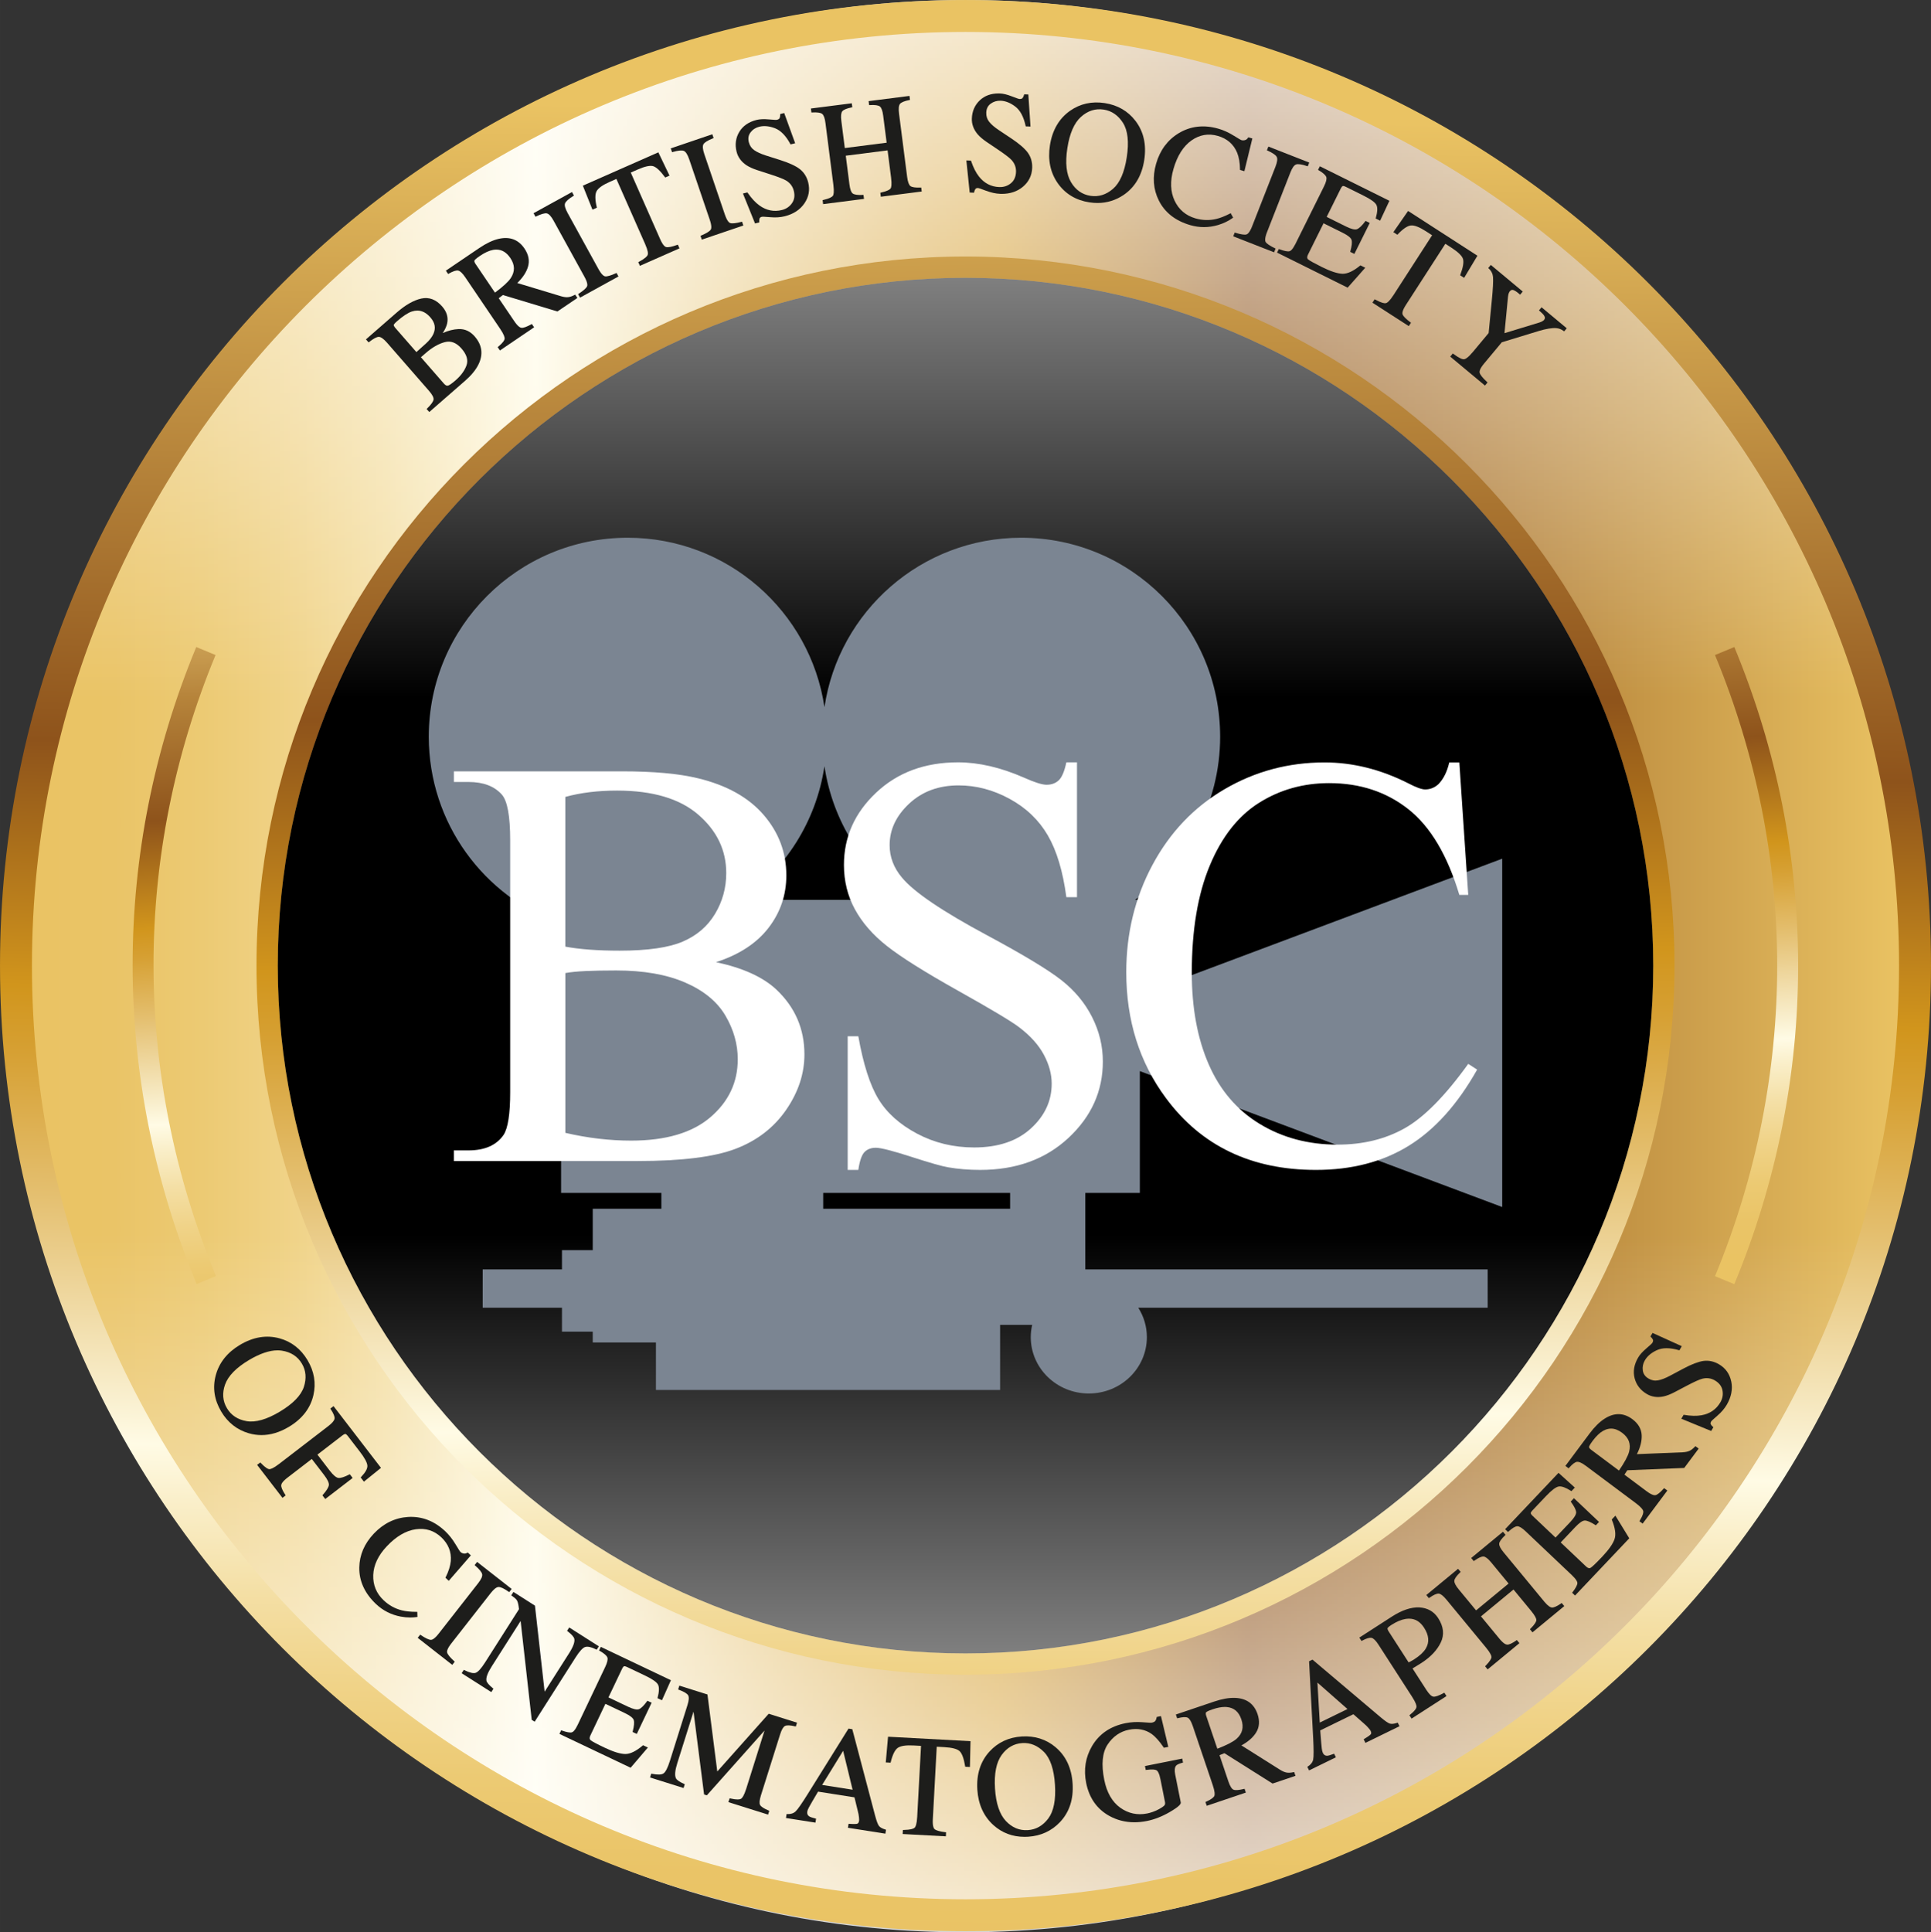 <?xml version="1.0" encoding="UTF-8"?><svg id="Layer_1" xmlns="http://www.w3.org/2000/svg" width="37.806mm" height="37.828mm" xmlns:xlink="http://www.w3.org/1999/xlink" viewBox="0 0 107.167 107.23"><rect x="0" y="0" width="107.167" height="107.23" fill="#333333" stroke="none"/><defs><linearGradient id="New_Gradient_Swatch_2" x1="1.455" y1="53.584" x2="105.711" y2="53.584" gradientUnits="userSpaceOnUse"><stop offset="0" stop-color="#eac363"/><stop offset=".046" stop-color="#eac467"/><stop offset=".094" stop-color="#ecca73"/><stop offset=".143" stop-color="#f0d388"/><stop offset=".192" stop-color="#f4dfa5"/><stop offset=".241" stop-color="#faefca"/><stop offset=".271" stop-color="#fffbe5"/><stop offset=".296" stop-color="#f9efce"/><stop offset=".405" stop-color="#e4bf6f"/><stop offset=".481" stop-color="#d6a033"/><stop offset=".517" stop-color="#d1951c"/><stop offset=".65" stop-color="#8e531b"/><stop offset="1" stop-color="#eac363"/></linearGradient><linearGradient id="linear-gradient" x1="1496.584" y1="-4.592" x2="1496.584" y2="45.943" gradientTransform="translate(1550.074 114.46) rotate(-180)" gradientUnits="userSpaceOnUse"><stop offset="0" stop-color="#fff"/><stop offset=".116" stop-color="#fff" stop-opacity=".912"/><stop offset=".359" stop-color="#fff" stop-opacity=".686"/><stop offset=".705" stop-color="#fff" stop-opacity=".326"/><stop offset="1" stop-color="#fff" stop-opacity="0"/></linearGradient><linearGradient id="New_Gradient_Swatch_2-2" x1="11.187" y1="74.378" x2="8.835" y2="29.952" xlink:href="#New_Gradient_Swatch_2"/><linearGradient id="linear-gradient-2" x1="53.583" y1="-11.822" x2="53.583" y2="38.713" gradientTransform="matrix(1,0,0,1,0,0)" xlink:href="#linear-gradient"/><linearGradient id="New_Gradient_Swatch_2-3" x1="52.315" y1="108.994" x2="54.667" y2="6.291" xlink:href="#New_Gradient_Swatch_2"/><linearGradient id="New_Gradient_Swatch_2-4" x1="97.92" y1="69.786" x2="95.568" y2="25.36" xlink:href="#New_Gradient_Swatch_2"/><linearGradient id="New_Gradient_Swatch_2-5" x1="54.524" y1="107.307" x2="52.694" y2="2.775" xlink:href="#New_Gradient_Swatch_2"/></defs><path d="M53.584,15.415c21.046,0,38.169,17.123,38.169,38.169,0,21.046-17.123,38.169-38.169,38.169-21.046,0-38.169-17.123-38.169-38.169,0-21.046,17.123-38.169,38.169-38.169"/><path d="M53.583,105.712C24.84,105.712,1.455,82.328,1.455,53.584S24.84,1.457,53.583,1.457s52.128,23.384,52.128,52.128-23.384,52.128-52.128,52.128ZM53.583,14.452c-21.577,0-39.132,17.554-39.132,39.132s17.554,39.132,39.132,39.132,39.132-17.554,39.132-39.132S75.161,14.452,53.583,14.452Z" fill="#fff"/><path d="M53.583,105.712C24.84,105.712,1.455,82.328,1.455,53.584S24.84,1.457,53.583,1.457s52.128,23.384,52.128,52.128-23.384,52.128-52.128,52.128ZM53.583,14.452c-21.577,0-39.132,17.554-39.132,39.132s17.554,39.132,39.132,39.132,39.132-17.554,39.132-39.132S75.161,14.452,53.583,14.452Z" fill="url(#New_Gradient_Swatch_2)"/><path d="M53.715,107.229c28.703-.124,51.871-23.494,51.747-52.198l-103.944.451c.125,28.703,23.494,51.871,52.198,51.747Z" fill="url(#linear-gradient)"/><path d="M10.911,71.254c-4.728-11.412-4.735-23.966-.02-35.349l1.071.444c-4.597,11.096-4.59,23.335.02,34.462l-1.071.443Z" fill="url(#New_Gradient_Swatch_2-2)"/><path d="M53.357 0C24.654.125,1.486,23.495,1.611,52.198l103.944-.451C105.43,23.044,82.061-.124,53.357 0Z" fill="url(#linear-gradient-2)"/><path d="M53.584,1.773c28.569,0,51.811,23.242,51.811,51.811,0,28.569-23.242,51.811-51.811,51.811C25.015,105.395,1.772,82.153,1.772,53.584,1.772,25.015,25.015,1.773,53.584,1.773M53.584.001C23.99.001,0,23.991,0,53.584s23.99,53.583,53.584,53.583c29.593,0,53.583-23.99,53.583-53.583S83.177.001,53.584.001h0Z" fill="url(#New_Gradient_Swatch_2-3)"/><path d="M96.253,71.262l-1.073-.443c4.603-11.114,4.603-23.356,0-34.47l1.073-.444c4.721,11.401,4.721,23.958,0,35.357Z" fill="url(#New_Gradient_Swatch_2-4)"/><path d="M47.836,97.049v-.008c-.024.037-.134.217-.245.444l-.681,1.315q-.081.18.127.215l.997.122c.215.03.244,0,.198-.225l-.27-1.346c-.035-.197-.075-.414-.125-.517Z" fill="none"/><path d="M53.584,15.415c21.046,0,38.169,17.123,38.169,38.169,0,21.046-17.123,38.169-38.169,38.169-21.046,0-38.169-17.123-38.169-38.169,0-21.046,17.123-38.169,38.169-38.169M53.584,14.234c-21.733,0-39.35,17.618-39.35,39.35s17.618,39.35,39.35,39.35,39.35-17.618,39.35-39.35S75.316,14.234,53.584,14.234h0Z" fill="url(#New_Gradient_Swatch_2-5)"/><path d="M20.484,18.98c.241-.19.422-.287.538-.287h.003c.113.002.268.112.45.32l2.329,2.67c.186.213.272.378.257.488-.016.114-.137.282-.358.498l-.027.026.148.169,1.986-1.732c.336-.293.583-.591.733-.885.287-.567.22-1.097-.198-1.577-.25-.288-.546-.422-.893-.41-.291.013-.586.088-.88.223.129-.202.211-.383.244-.537.072-.33-.021-.645-.276-.938-.338-.387-.727-.535-1.157-.441-.421.092-.88.353-1.363.774l-1.711,1.492.148.169.029-.023ZM24.05,18.536c-.078.171-.214.346-.407.521l-.534.481-1.157-1.326c-.101-.116-.104-.165-.101-.18.004-.018.03-.073.191-.213.325-.283.599-.463.815-.533.105-.034.206-.051.303-.051.266,0,.505.126.727.381.256.294.31.595.163.922ZM25.291,21.098c-.258.225-.377.288-.431.301-.069.017-.143-.019-.224-.112l-1.277-1.464c.037-.03.065-.054.085-.071.016-.015.048-.042.096-.084l.078-.068c.368-.322.729-.528,1.071-.615.338-.086.64.032.925.359.284.325.378.634.28.918v0c-.1.292-.303.573-.603.834Z" fill="#1d1d1b"/><path d="M24.901,15.187c.242-.137.419-.196.527-.172.108.022.238.146.389.368l1.935,2.856c.223.33.261.486.254.56-.007.072-.075.208-.359.442l-.028.023.125.185,1.898-1.286-.126-.185-.031.018c-.255.142-.439.208-.549.194-.073-.009-.202-.081-.398-.372l-.86-1.269.233-.178,3.024.914,1.11-.752-.125-.184-.031.017c-.134.073-.258.115-.367.124-.11.01-.241-.008-.388-.052l-2.427-.733c.305-.294.506-.599.597-.908.097-.331.031-.67-.197-1.006-.339-.501-.825-.68-1.444-.534-.322.076-.678.246-1.061.504l-1.858,1.259.126.185.032-.018ZM26.331,14.457c.011-.027.066-.096.302-.256.27-.183.515-.295.728-.333.064-.012.126-.017.186-.017.309,0,.563.153.773.463.261.385.268.752.024,1.121-.142.209-.436.479-.875.803l-1.077-1.59c-.058-.085-.079-.152-.061-.193Z" fill="#1d1d1b"/><path d="M29.752,12.012c.282-.138.485-.194.599-.17.113.025.238.162.373.407l1.709,3.104c.176.319.177.467.148.534-.046.104-.203.243-.468.414l-.031.02.108.196,2.134-1.175-.108-.196-.033.015c-.287.132-.489.19-.599.174-.073-.011-.197-.091-.373-.41l-1.708-3.104c-.135-.245-.184-.425-.145-.533.04-.111.196-.25.463-.415l.032-.02-.109-.197-2.133,1.175.108.197.034-.016Z" fill="#1d1d1b"/><path d="M33.125,11.526l-.007-.032c-.097-.412-.1-.708-.011-.88.09-.172.335-.347.728-.52l.373-.165,1.593,3.607c.167.377.171.539.145.608-.026.07-.132.194-.491.386l-.032.017.09.204,2.196-.969-.09-.205-.034.012c-.298.107-.503.148-.613.121-.072-.017-.188-.108-.335-.441l-1.63-3.692.369-.164c.411-.181.707-.245.881-.189.174.056.39.259.641.601l.019.026.24-.106-.62-1.292-4.19,1.85.533,1.33.246-.108Z" fill="#1d1d1b"/><path d="M37.333,8.436c.302-.086.51-.108.619-.062.106.044.206.201.297.466l1.141,3.354c.117.345.093.491.052.552-.062.093-.242.203-.532.326l-.034.014.072.212,2.306-.784-.072-.212-.036.009c-.304.08-.512.103-.62.067-.07-.024-.178-.125-.296-.469l-1.141-3.354c-.09-.265-.106-.45-.049-.55.058-.102.236-.212.529-.328l.035-.014-.072-.213-2.269.772-.038.013.073.212.036-.01Z" fill="#1d1d1b"/><path d="M41.424,9.167c.153.1.348.19.58.267l.762.247c.433.14.725.255.87.342.217.134.358.324.418.565.067.27.034.495-.101.688-.134.192-.322.319-.557.378-.441.11-.859.026-1.244-.248-.222-.159-.444-.397-.657-.706l-.015-.023-.248.062.658,1.63.013.032.236-.059-.003-.034c-.005-.061 0-.119.017-.179.014-.049.057-.082.133-.101.015-.004.093-.009.469.025.288.026.554.008.796-.052.483-.121.851-.362,1.093-.716.243-.356.314-.747.21-1.161-.077-.309-.234-.559-.468-.742-.231-.177-.597-.346-1.09-.502l-.783-.249c-.287-.091-.51-.193-.663-.303-.149-.106-.245-.251-.293-.442-.052-.211-.02-.389.1-.544.119-.156.282-.26.484-.31.262-.065.556-.036.874.087.316.123.601.415.844.868l.014.027.257-.064-.596-1.644-.012-.034-.223.056 0.0.031c.001.081-.01.147-.033.196-.02.043-.072.075-.155.096-.014.003-.086.008-.444-.025-.274-.025-.502-.015-.681.03-.436.109-.758.332-.957.663-.199.332-.249.702-.15,1.101.075.303.259.554.547.749Z" fill="#1d1d1b"/><path d="M45.068,6.241c.283-.016.471.01.559.078.088.067.15.238.185.509l.438,3.422c.052.409.014.562-.028.618-.042.057-.169.143-.535.23l-.034.008.029.221,2.269-.29-.029-.222-.036.002c-.282.014-.469-.013-.559-.078-.088-.064-.15-.235-.185-.509l-.203-1.589,2.321-.297.191,1.496c.053.409.015.563-.025.62-.041.057-.167.143-.536.228l-.034.008.028.221,2.27-.29-.028-.221-.036.001c-.284.012-.472-.015-.561-.08-.086-.062-.148-.233-.184-.507l-.45-3.514c-.034-.271-.017-.452.051-.539.069-.088.244-.16.521-.216l.036-.007-.028-.222-2.269.29.028.222.037-.002c.281-.018.473.009.561.077.086.067.148.238.183.509l.192,1.5-2.322.297-.192-1.5c-.035-.27-.017-.452.051-.539.07-.088.245-.161.521-.216l.036-.007-.029-.222-2.269.29.028.222.037-.002Z" fill="#1d1d1b"/><path d="M54.733,10.586c.268.104.53.161.779.17.03.001.06.002.09.002.458,0,.848-.13,1.159-.387.332-.275.508-.63.524-1.057.011-.319-.071-.602-.244-.843-.174-.235-.48-.499-.909-.785l-.684-.456c-.251-.166-.437-.326-.553-.475-.112-.141-.166-.311-.159-.506.008-.218.089-.38.246-.495.158-.116.343-.172.551-.165.27.01.544.119.816.326.27.205.462.565.571,1.068l.006.03.265.009-.12-1.78-.23-.008-.008.03c-.022.079-.051.14-.086.18-.031.036-.086.054-.175.049-.014-0-.084-.016-.42-.147-.255-.1-.478-.154-.663-.16-.026-.001-.05-.001-.075-.001-.416,0-.762.126-1.029.375-.283.264-.434.606-.449,1.016-.011.312.096.605.318.871.119.138.281.278.483.417l.664.448c.377.254.627.446.741.569.172.19.254.411.245.658-.01.274-.106.487-.287.633-.182.147-.394.217-.641.209-.454-.016-.833-.212-1.126-.583-.17-.214-.317-.503-.437-.86l-.009-.026-.255-.009.181,1.748.003.034.242.009.006-.033c.012-.06.034-.116.066-.167.027-.043.076-.063.157-.06.019.001.102.021.443.154Z" fill="#1d1d1b"/><path d="M60.463,11.229c.151.023.3.035.446.035.525,0,1.011-.15,1.451-.447.627-.426,1.012-1.078,1.144-1.939.13-.848-.034-1.578-.486-2.169-.417-.546-.992-.879-1.709-.989-.714-.109-1.361.035-1.923.428l-0.0 0c-.612.431-.988,1.079-1.118,1.927-.124.807.027,1.516.447,2.108.415.581,1.004.933,1.749,1.047ZM59.236,8.223c.125-.817.381-1.403.76-1.741.377-.336.8-.471,1.258-.4.442.068.802.316,1.07.737.269.423.339,1.066.209,1.91-.128.835-.385,1.424-.765,1.751-.378.326-.796.456-1.249.387-.46-.071-.824-.326-1.081-.76-.259-.436-.327-1.07-.202-1.884Z" fill="#1d1d1b"/><path d="M66.069,12.496c.247.071.497.107.748.107.262-0.0.525-.039.787-.117.301-.09.572-.221.806-.389l.028-.02-.137-.247-.034.018c-.288.149-.545.25-.763.301-.379.091-.768.081-1.157-.031-.534-.154-.924-.484-1.158-.981-.235-.499-.257-1.092-.063-1.762.21-.731.546-1.262.999-1.581.449-.317.941-.402,1.463-.252.516.149.877.463,1.071.932.102.252.155.563.159.927l0.0.029.243.07.442-1.816-.225-.065-.016.025c-.044.07-.098.113-.166.131-.07.019-.136.019-.202.001-.017-.005-.098-.045-.444-.26-.269-.167-.548-.293-.827-.373-.801-.231-1.54-.149-2.196.243-.622.373-1.047.944-1.264,1.696-.211.734-.162,1.421.148,2.041.335.672.926,1.134,1.756,1.373Z" fill="#1d1d1b"/><path d="M70.858,8.709c.053.102.028.287-.074.547l-1.292,3.299c-.133.339-.246.435-.316.455-.109.031-.316-.001-.617-.094l-.035-.011-.082.208,2.231.874.037.014.082-.208-.033-.016c-.286-.136-.46-.254-.517-.35-.038-.063-.056-.209.077-.549l1.292-3.299c.102-.261.209-.413.317-.452.111-.04.318-.01.615.091l.035.012.082-.209-2.268-.888-.081.209.034.015c.286.128.459.247.513.352Z" fill="#1d1d1b"/><path d="M73.607,9.824c.034.105-.009.281-.129.523l-1.576,3.174c-.158.319-.272.406-.339.422-.101.025-.289-.012-.557-.112l-.033-.012-.099.199,3.891,1.932.027.014.977-1.106-.268-.133-.02.016c-.366.299-.687.451-.954.451-.007,0-.014,0-.022-0-.275-.008-.657-.133-1.134-.369-.442-.22-.703-.365-.776-.431-.023-.021-.093-.085-0-.271l.859-1.731,1.065.529c.29.144.455.278.491.397.037.123.014.334-.067.629l-.009.031.231.115.853-1.718-.231-.115-.02.026c-.183.243-.336.389-.457.434-.118.044-.325-.007-.617-.152l-1.065-.529.773-1.557c.053-.106.091-.142.114-.154.012-.007.057-.016.183.046l.971.482c.408.202.651.378.721.522.07.143.059.384-.034.718l-.009.031.247.122.515-1.104-3.86-1.916-.1.201.032.019c.246.144.388.271.423.377Z" fill="#1d1d1b"/><path d="M77.574,13.004c.291-.307.537-.473.729-.492.19-.022.473.089.835.322l.342.221-2.138,3.313c-.223.346-.356.439-.428.455-.075.017-.236-.005-.592-.198l-.032-.017-.122.188,2.018,1.302.121-.188-.029-.022c-.253-.19-.4-.34-.437-.445-.025-.07-.013-.217.185-.523l2.189-3.392.34.219c.377.244.593.456.642.632.049.177-.002.468-.15.867l-.011.03.221.142.738-1.228-3.816-2.463-.032-.021-.818,1.177.225.145.022-.024Z" fill="#1d1d1b"/><path d="M82.861,15.395c.016.205-.006.628-.066,1.257l-.178,1.829-.877,1.052c-.267.32-.414.395-.49.402-.079.009-.242-.039-.592-.298l-.03-.022-.143.173,1.928,1.607.144-.172-.027-.025c-.249-.23-.387-.404-.413-.518-.017-.076.012-.224.246-.505l.984-1.181,2.043-.624c.422-.127.753-.181.985-.161.146.013.282.066.403.157l.03.023.144-.172-1.397-1.165-.145.173.03.025c.13.112.216.2.254.261.061.091.06.168-.002.243-.008.01-.029.029-.078.062-.038.026-.097.052-.178.08l-1.94.592.195-2.012c.01-.094.026-.165.045-.211.018-.044.038-.078.057-.102.061-.073.126-.094.203-.066.089.032.202.11.338.229l.03.027.146-.175-1.772-1.477-.144.172.028.026c.147.134.225.297.241.496Z" fill="#1d1d1b"/><path d="M16.029,79.181c.736-.439,1.194-1.029,1.363-1.756.155-.67.046-1.325-.326-1.948-.37-.621-.893-1.028-1.555-1.21-.722-.198-1.462-.075-2.198.365-.7.418-1.151.985-1.34,1.687-.184.69-.081,1.368.306,2.016.361.605.874,1.009,1.525,1.199.234.068.47.102.708.102.501,0,1.009-.152,1.516-.455ZM15.526,78.338c-.725.433-1.346.608-1.838.525-.492-.084-.86-.325-1.093-.717-.239-.4-.274-.843-.104-1.317.171-.477.617-.934,1.325-1.356.602-.359,1.135-.54,1.589-.54.082,0,.16.006.237.018.499.077.872.317,1.109.715.23.385.268.82.113,1.294-.155.476-.606.94-1.34,1.378Z" fill="#1d1d1b"/><path d="M19.384,81.823c-.269.138-.47.203-.6.19-.125-.012-.289-.149-.488-.408l-.68-.885,1.377-1.06c.097-.074.147-.086.17-.086h.002c.019.001.063.017.138.114l.666.865c.264.343.405.604.419.774.014.165-.104.378-.349.634l-.023.025.18.235.948-.766-2.61-3.394-.024-.031-.178.136.02.031c.158.238.23.414.215.525-.015.11-.132.249-.346.414l-2.735,2.103c-.327.251-.478.293-.547.289-.069-.007-.206-.072-.468-.347l-.025-.026-.177.135,1.407,1.829.177-.136-.02-.03c-.159-.245-.235-.425-.226-.535.006-.075.071-.208.346-.419l1.35-1.038.68.885c.197.257.287.45.267.573-.021.127-.134.307-.336.536l-.022.024.158.205,1.521-1.169-.158-.206-.029.015Z" fill="#1d1d1b"/><path d="M23.122,89.445h-.01c-.319,0-.59-.028-.805-.082-.38-.093-.721-.281-1.014-.557-.404-.381-.599-.853-.579-1.402.02-.552.272-1.088.751-1.595.521-.553,1.064-.871,1.612-.947.545-.077,1.021.074,1.415.447.391.369.567.813.525,1.319-.025.27-.12.571-.283.897l-.013.026.184.173,1.201-1.383.025-.029-.171-.161-.026.015c-.07.041-.139.055-.207.041-.072-.015-.13-.045-.18-.092-.013-.013-.067-.086-.276-.435-.164-.273-.354-.512-.564-.71-.607-.573-1.303-.838-2.063-.791-.725.047-1.365.36-1.901.928-.524.556-.794,1.189-.804,1.882-.01.751.304,1.432.931,2.025.383.361.843.594,1.369.694.18.034.358.05.53.05.124,0,.245-.009.364-.026l.034-.005-.008-.282h-.038Z" fill="#1d1d1b"/><path d="M24.815,91.702c-.018-.072.006-.217.231-.504l2.184-2.79c.173-.22.318-.335.434-.342.004-0.0.009-0.0.013-0.0.118,0,.303.089.55.264l.031.022.138-.177-1.918-1.501-.138.177.028.025c.237.205.369.367.391.484.022.113-.055.282-.228.502l-2.184,2.79c-.223.285-.358.346-.432.346h-.002c-.112-.001-.302-.091-.564-.267l-.03-.021-.138.176,1.918,1.501.138-.176-.027-.025c-.234-.212-.367-.375-.395-.483Z" fill="#1d1d1b"/><path d="M32.481,91.394c.137-.041.339.005.602.136l.032.016.12-.188-1.645-1.047-.12.189.029.022c.225.172.351.314.375.422.036.169-.06.436-.287.792l-1.361,2.139-.535-4.755-.002-.019-1.195-.761-.121.19.032.022c.13.089.222.168.27.235.047.066.083.186.107.357l.021.152-1.877,2.948c-.219.344-.397.541-.528.585-.13.042-.34-.007-.625-.15l-.032-.016-.12.188,1.645,1.047.119-.188-.027-.022c-.217-.174-.339-.316-.361-.423-.034-.168.064-.434.291-.791l1.605-2.522.614,5.466.002.019.164.104,2.273-3.57c.218-.342.398-.537.537-.578Z" fill="#1d1d1b"/><path d="M35.667,96.865c-.366.31-.689.468-.959.468h-.01c-.275-.004-.658-.121-1.139-.35-.446-.212-.709-.353-.784-.418-.023-.021-.095-.083-.005-.271l.829-1.745,1.074.511c.293.139.46.27.498.389.039.122.02.334-.056.63l-.008.031.233.11.824-1.732-.234-.111-.019.026c-.178.245-.328.394-.449.442-.116.046-.325-.002-.62-.142l-1.074-.511.747-1.569c.05-.107.088-.144.111-.156.013-.007.055-.018.184.043l.979.466c.411.195.657.366.73.509.073.142.066.383-.022.718l-.008.031.248.118.497-1.113-3.892-1.851-.096.202.032.018c.248.141.393.266.43.37.036.105-.005.282-.121.526l-1.521,3.199c-.153.322-.265.41-.332.428-.101.027-.29-.008-.558-.102l-.034-.012-.095.201,3.924,1.865.027.013.957-1.122-.27-.128-.019.016Z" fill="#1d1d1b"/><path d="M44.13,95.8l.036.009.067-.214-1.572-.495-2.853,3.203-.542-4.248-.003-.025-1.523-.479-.038-.012-.067.214.035.013c.291.107.467.213.523.314.055.1.041.284-.042.546l-.971,3.084c-.122.39-.243.626-.359.702-.114.076-.33.081-.642.018l-.035-.007-.067.213,1.822.573.038.012.067-.212-.033-.014c-.255-.112-.41-.218-.458-.316-.077-.154-.051-.436.076-.839l.9-2.858.583,4.573.003.025.153.047,3.202-3.595-1.018,3.235c-.122.386-.224.513-.288.552-.064.038-.22.066-.596-.02l-.035-.008-.068.213,2.164.681.038.012.067-.213-.033-.014c-.265-.11-.425-.213-.477-.308-.051-.093-.035-.274.048-.54l1.063-3.377c.081-.258.172-.415.27-.467.099-.052.289-.045.566.022Z" fill="#1d1d1b"/><path d="M48.785,101.331c-.063-.078-.137-.274-.219-.582l-1.259-4.769-.007-.025-.208-.033-2.26,3.626c-.334.535-.562.862-.68.973-.113.106-.27.155-.463.146l-.035-.002-.034.22,1.637.257.034-.22-.035-.009c-.177-.043-.295-.085-.352-.122-.086-.059-.12-.145-.101-.262.009-.062.042-.145.098-.247.059-.11.231-.407.5-.861l2.021.318.19.781c.028.108.048.215.059.317.01.101.012.166.007.199-.016.098-.051.154-.105.168-.046.013-.161.023-.444.004l-.036-.002-.034.221,2.079.327.034-.219-.033-.01c-.172-.052-.29-.117-.352-.192ZM47.318,99.316l-1.691-.266,1.166-1.894.525,2.16Z" fill="#1d1d1b"/><path d="M49.285,96.373l-.123,1.387-.003.041.267.014.008-.032c.101-.411.231-.677.389-.789.158-.112.456-.158.884-.134l.408.022-.212,3.937c-.022.412-.092.558-.146.608-.055.05-.206.113-.612.122l-.037.001-.011.223,2.397.129.012-.223-.036-.005c-.313-.039-.515-.097-.601-.17-.056-.048-.118-.182-.099-.545l.217-4.03.404.022c.449.024.741.101.871.23.13.129.231.407.3.827l.005.031.262.014.032-1.432-4.535-.245-.038-.002Z" fill="#1d1d1b"/><path d="M58.588,96.96c-.525-.444-1.16-.645-1.882-.599-.721.046-1.322.326-1.787.831v0c-.505.552-.734,1.266-.679,2.122.053.814.352,1.475.889,1.962.482.435,1.064.654,1.732.654.066,0,.133-.002.201-.006.703-.046,1.297-.318,1.764-.81.522-.551.757-1.27.702-2.139-.055-.856-.371-1.533-.941-2.014ZM57.935,97.216c.353.355.56.968.614,1.821.054.843-.071,1.474-.371,1.875-.3.399-.682.617-1.136.646-.465.029-.875-.142-1.22-.509-.346-.37-.549-.975-.601-1.797-.053-.825.071-1.452.369-1.864.296-.409.68-.631,1.142-.661.451-.029.852.137,1.203.49Z" fill="#1d1d1b"/><path d="M63.582,97.992l-.039.008.044.22.037-.005c.349-.047.498-.015.561.022.062.035.15.153.221.512l.248,1.245c.015.076.008.135-.023.179-.023.033-.094.098-.303.216-.103.058-.217.11-.339.153-.126.044-.231.074-.322.091-.543.109-1.045.001-1.494-.319-.449-.322-.749-.842-.889-1.548-.172-.857-.108-1.517.189-1.963.297-.445.695-.72,1.183-.817.48-.097.907-.015,1.268.241.202.148.423.396.655.738l.015.022.245-.048-.408-1.709-.234.047-.005.026c-.016.082-.041.148-.076.195-.033.045-.1.077-.201.097-.022.005-.118.007-.517-.026h-0c-.312-.025-.625-.007-.929.053-.845.169-1.473.6-1.868,1.279-.36.617-.468,1.301-.322,2.034.166.834.597,1.45,1.28,1.83.427.238.896.357,1.398.357.224,0,.455-.024.692-.071.417-.083.841-.249,1.261-.492.577-.334.634-.466.619-.542l-.307-1.537c-.048-.24-.031-.409.051-.503.033-.039.12-.098.346-.159l.036-.01-.044-.22-2.029.406Z" fill="#1d1d1b"/><path d="M71.788,98.34c-.149.035-.278.042-.387.022-.108-.02-.229-.072-.36-.153l-2.145-1.353c.372-.202.647-.442.817-.716.182-.294.208-.637.078-1.022-.194-.573-.614-.876-1.25-.899-.328-.012-.719.056-1.157.204l-2.126.719.072.212.035-.009c.269-.067.456-.076.554-.025.098.05.191.205.277.458l1.105,3.268c.127.377.122.538.096.607-.026.068-.128.18-.464.33l-.033.014.071.211,2.172-.734-.072-.211-.035.009c-.284.069-.479.083-.58.041-.098-.041-.194-.198-.284-.464l-.49-1.452.271-.109,2.657,1.676.016.01,1.27-.43-.071-.211-.035.008ZM68.087,94.727c.399.037.663.261.806.685.149.441.059.796-.276,1.087-.192.164-.548.346-1.057.541l-.615-1.818c-.033-.098-.035-.168-.007-.203.018-.023.089-.075.358-.166.26-.088.489-.132.682-.132.037,0,.073.002.108.005Z" fill="#1d1d1b"/><path d="M77.539,95.604c-.17.056-.305.071-.399.044-.097-.027-.27-.146-.514-.351l-3.766-3.185-.02-.017-.189.093.228,4.266c.033.629.033,1.029,0,1.187-.032.151-.131.281-.295.385l-.03.019.097.2,1.489-.728-.098-.201-.034.013c-.168.066-.289.1-.358.102h-.003c-.103,0-.178-.051-.23-.157-.028-.056-.049-.143-.062-.259-.014-.111-.04-.417-.084-.991l1.839-.898.604.531c.088.075.165.152.23.227.079.09.109.136.12.158.044.09.047.155.01.198-.045.053-.166.139-.362.257l-.031.019.098.2,1.891-.924-.098-.199-.033.01ZM74.783,94.838l-1.538.752-.13-2.22,1.668,1.468Z" fill="#1d1d1b"/><path d="M80.126,93.948c-.272.149-.466.218-.576.203-.106-.014-.239-.142-.394-.382l-.763-1.183c.053-.034.126-.078.219-.134.115-.069.208-.128.28-.174.505-.326.864-.706,1.068-1.131.207-.431.159-.885-.141-1.351-.238-.369-.588-.57-1.043-.597-.449-.024-.967.147-1.537.515l-1.798,1.16.121.188.032-.017c.243-.13.422-.183.529-.156.108.026.235.152.379.375l1.87,2.899c.214.331.249.489.24.564-.008.073-.078.208-.365.433l-.028.022.121.187,1.906-1.229.033-.022-.121-.188-.032.018ZM78.5,92.071c-.034.022-.07.044-.108.065-.035.02-.106.058-.215.115l-1.106-1.715c-.07-.11-.071-.16-.065-.18.005-.017.035-.069.21-.182.284-.183.548-.296.784-.334h0c.069-.011.135-.017.199-.017.343,0,.618.166.834.501.275.426.306.806.094,1.161-.117.195-.329.392-.629.586Z" fill="#1d1d1b"/><path d="M86.646,88.974c-.234.161-.412.24-.517.232-.074-.005-.207-.066-.426-.33l-2.255-2.733c-.174-.21-.256-.373-.245-.483.011-.111.121-.266.326-.461l.027-.026-.143-.172-1.764,1.456.142.172.03-.021c.233-.166.403-.242.516-.234.11.011.253.123.426.333l.962,1.167-1.805,1.49-.963-1.166c-.174-.211-.256-.374-.244-.484.012-.112.121-.266.325-.46l.027-.025-.143-.173-1.764,1.456.142.173.03-.021c.231-.164.404-.238.515-.233.11.01.253.122.427.332l2.196,2.661c.262.318.311.468.306.538-.005.07-.066.21-.329.479l-.025.025.142.172,1.764-1.456-.142-.173-.03.021c-.23.162-.407.242-.514.233-.075-.005-.21-.066-.428-.332l-1.02-1.236,1.805-1.49.96,1.164c.263.318.313.468.309.538-.004.07-.065.21-.332.478l-.025.025.142.172,1.764-1.456-.142-.172-.03.02Z" fill="#1d1d1b"/><path d="M89.449,84.322l.01.023c.184.45.233.809.145,1.065-.089.26-.319.589-.685.975-.34.358-.555.565-.641.615-.027.016-.109.064-.259-.078l-1.402-1.329.818-.863c.222-.234.398-.353.522-.353h.001c.129.001.324.085.581.249l.027.018.178-.188-1.393-1.319-.178.188.019.026c.179.246.274.435.282.563.008.125-.102.309-.326.546l-.819.863-1.261-1.195c-.086-.081-.109-.129-.114-.154-.003-.014.002-.059.098-.162l.746-.787c.314-.331.553-.511.711-.537.157-.024.385.057.676.243l.027.018.189-.2-.905-.817-2.964,3.128.162.154.027-.025c.21-.193.373-.291.485-.294h.003c.111,0,.265.093.459.278l2.571,2.437c.259.245.308.379.304.448-.006.105-.097.273-.27.5l-.021.028.161.154,2.989-3.154.021-.022-.77-1.257-.205.216Z" fill="#1d1d1b"/><path d="M94.068,80.275c-.104.113-.207.193-.306.238-.102.045-.231.071-.384.078l-2.533.103c.192-.377.281-.731.266-1.054-.016-.344-.19-.642-.515-.886-.485-.362-1.004-.373-1.54-.03-.279.177-.561.454-.837.824l-1.319,1.767-.023.032.179.134.024-.027c.184-.209.333-.321.442-.335.075-.008.222.021.488.221l2.764,2.064c.319.238.407.374.424.446.017.071-.003.221-.194.535l-.019.031.179.133,1.348-1.804.023-.032-.179-.134-.024.027c-.194.218-.347.34-.454.363-.074.014-.217-.011-.497-.22l-1.228-.917.162-.244,3.138-.127.019-.001.779-1.043.023-.032-.178-.134-.024.026ZM90.413,80.558c-.066.246-.255.597-.563,1.046l-1.538-1.149c-.082-.062-.124-.118-.121-.162.002-.029.031-.113.201-.34.196-.262.391-.448.578-.553.148-.083.295-.125.443-.125.201,0,.403.077.61.231.373.278.5.622.39,1.051Z" fill="#1d1d1b"/><path d="M96.082,76.667c-.085-.423-.315-.746-.684-.962-.276-.16-.564-.222-.858-.184-.288.042-.666.186-1.122.43l-.725.386c-.266.142-.495.231-.68.262-.181.034-.35,0-.52-.099-.188-.11-.292-.257-.32-.451-.028-.194.011-.384.116-.564.136-.234.363-.424.673-.565.309-.141.717-.14,1.212.003l.029.009.134-.229-1.592-.722-.032-.014-.116.198.022.022c.059.057.099.112.118.161.017.044.004.104-.039.178-.008.013-.055.068-.329.301-.209.178-.362.349-.455.508-.227.388-.292.774-.194,1.149.098.374.328.669.683.876.27.158.579.202.918.132.178-.039.378-.116.596-.228l.709-.373c.404-.213.691-.342.852-.383.247-.062.481-.03.696.095.237.139.379.325.422.553.044.23.004.453-.118.663-.23.393-.582.634-1.047.717-.269.049-.593.041-.964-.022l-.027-.005-.129.22,1.625.667.032.013.123-.209-.026-.022c-.047-.039-.085-.084-.116-.137-.026-.044-.018-.098.022-.167.008-.014.057-.071.344-.317.219-.188.394-.392.519-.606.251-.43.335-.861.251-1.283Z" fill="#1d1d1b"/><path d="M60.232,67.077v-.878h3.027v-6.761l20.111,7.542v-19.33l-20.111,7.542v-5.257h-.268c2.856-1.996,4.725-5.306,4.725-9.054,0-6.098-4.943-11.041-11.041-11.041-5.54,0-10.126,4.081-10.919,9.4-.793-5.319-5.379-9.4-10.919-9.4-6.098,0-11.041,4.943-11.041,11.041,0,4.8,3.064,8.883,7.343,10.404v14.914h5.565v.878h-3.808v2.295h-1.708v1.07h-4.4v2.127h4.4v1.328h1.708v.6h3.507v2.636h19.101v-3.613h1.78c-.05.219-.079.446-.079.68,0,1.727,1.442,3.128,3.222,3.128s3.222-1.4,3.222-3.128c0-.599-.176-1.156-.477-1.632h19.392v-2.127h-22.332v-3.365ZM45.756,42.521c.456,3.064,2.172,5.715,4.603,7.413h-9.207c2.431-1.699,4.147-4.35,4.603-7.413ZM45.686,66.199h10.373v.878h-10.373v-.878Z" fill="#7b8592"/><path d="M39.732,53.392c1.499.319,2.621.829,3.365,1.531,1.031.978,1.547,2.174,1.547,3.588,0,1.074-.341,2.102-1.021,3.086-.681.984-1.614,1.701-2.799,2.153-1.185.452-2.996.678-5.43.678h-10.206v-.59h.813c.903,0,1.552-.287,1.946-.861.244-.372.367-1.164.367-2.376v-13.97c0-1.34-.154-2.185-.462-2.536-.415-.468-1.031-.702-1.85-.702h-.813v-.59h9.345c1.743,0,3.142.128,4.194.383,1.595.383,2.812,1.061,3.652,2.034.84.973,1.26,2.092,1.26,3.357,0,1.084-.33,2.055-.989,2.911-.659.856-1.632,1.491-2.918,1.906ZM31.375,52.53c.393.075.842.131,1.347.168s1.061.056,1.667.056c1.552,0,2.719-.167,3.5-.502s1.38-.848,1.794-1.539c.415-.691.622-1.446.622-2.265,0-1.265-.516-2.344-1.547-3.237-1.031-.893-2.536-1.34-4.513-1.34-1.063,0-2.02.117-2.871.351v8.309ZM31.375,62.864c1.233.287,2.45.431,3.652.431,1.924,0,3.391-.433,4.402-1.3,1.01-.867,1.515-1.938,1.515-3.214,0-.84-.229-1.648-.686-2.424-.457-.776-1.202-1.387-2.233-1.834-1.031-.447-2.307-.67-3.827-.67-.659,0-1.223.011-1.69.032-.468.022-.845.059-1.132.112v8.867Z" fill="#fff"/><path d="M59.771,42.308v7.479h-.59c-.191-1.435-.534-2.578-1.029-3.429-.494-.85-1.199-1.525-2.113-2.025-.915-.5-1.861-.75-2.839-.75-1.106,0-2.02.338-2.743,1.013-.723.675-1.084,1.443-1.084,2.304,0,.659.228,1.26.686,1.802.659.797,2.227,1.861,4.705,3.19,2.02,1.084,3.399,1.917,4.138,2.496s1.308,1.262,1.706,2.049c.399.787.598,1.611.598,2.472,0,1.637-.635,3.049-1.906,4.234-1.271,1.185-2.905,1.778-4.904,1.778-.628,0-1.218-.048-1.77-.144-.33-.053-1.013-.247-2.049-.582-1.037-.335-1.693-.503-1.969-.503-.266,0-.476.08-.63.239s-.269.489-.343.989h-.59v-7.416h.59c.276,1.553.648,2.714,1.116,3.484.468.771,1.183,1.412,2.145,1.922s2.018.765,3.166.765c1.329,0,2.379-.351,3.149-1.053s1.156-1.531,1.156-2.488c0-.531-.147-1.068-.439-1.611s-.747-1.047-1.363-1.515c-.415-.319-1.547-.997-3.397-2.033s-3.166-1.863-3.947-2.48c-.781-.616-1.374-1.297-1.778-2.041-.404-.744-.606-1.563-.606-2.456,0-1.552.595-2.889,1.786-4.011,1.19-1.122,2.705-1.683,4.545-1.683,1.148,0,2.365.282,3.652.845.595.266,1.015.399,1.26.399.276,0,.502-.082.678-.247s.316-.497.423-.997h.59Z" fill="#fff"/><path d="M80.991,42.308l.494,7.352h-.494c-.659-2.201-1.6-3.785-2.823-4.752-1.223-.967-2.69-1.451-4.402-1.451-1.435,0-2.732.364-3.891,1.093s-2.071,1.89-2.735,3.484c-.665,1.595-.997,3.578-.997,5.948,0,1.956.314,3.652.941,5.087s1.571,2.536,2.831,3.301,2.698,1.148,4.314,1.148c1.403,0,2.642-.3,3.716-.901,1.074-.6,2.254-1.794,3.54-3.58l.494.319c-1.084,1.924-2.349,3.333-3.796,4.226s-3.163,1.34-5.151,1.34c-3.583,0-6.358-1.329-8.325-3.987-1.467-1.977-2.201-4.306-2.201-6.985,0-2.158.484-4.141,1.451-5.948.968-1.807,2.299-3.208,3.995-4.202,1.696-.994,3.548-1.491,5.558-1.491,1.563,0,3.105.383,4.625,1.148.447.234.765.351.957.351.287,0,.537-.101.75-.303.276-.287.473-.686.59-1.196h.558Z" fill="#fff"/></svg>
